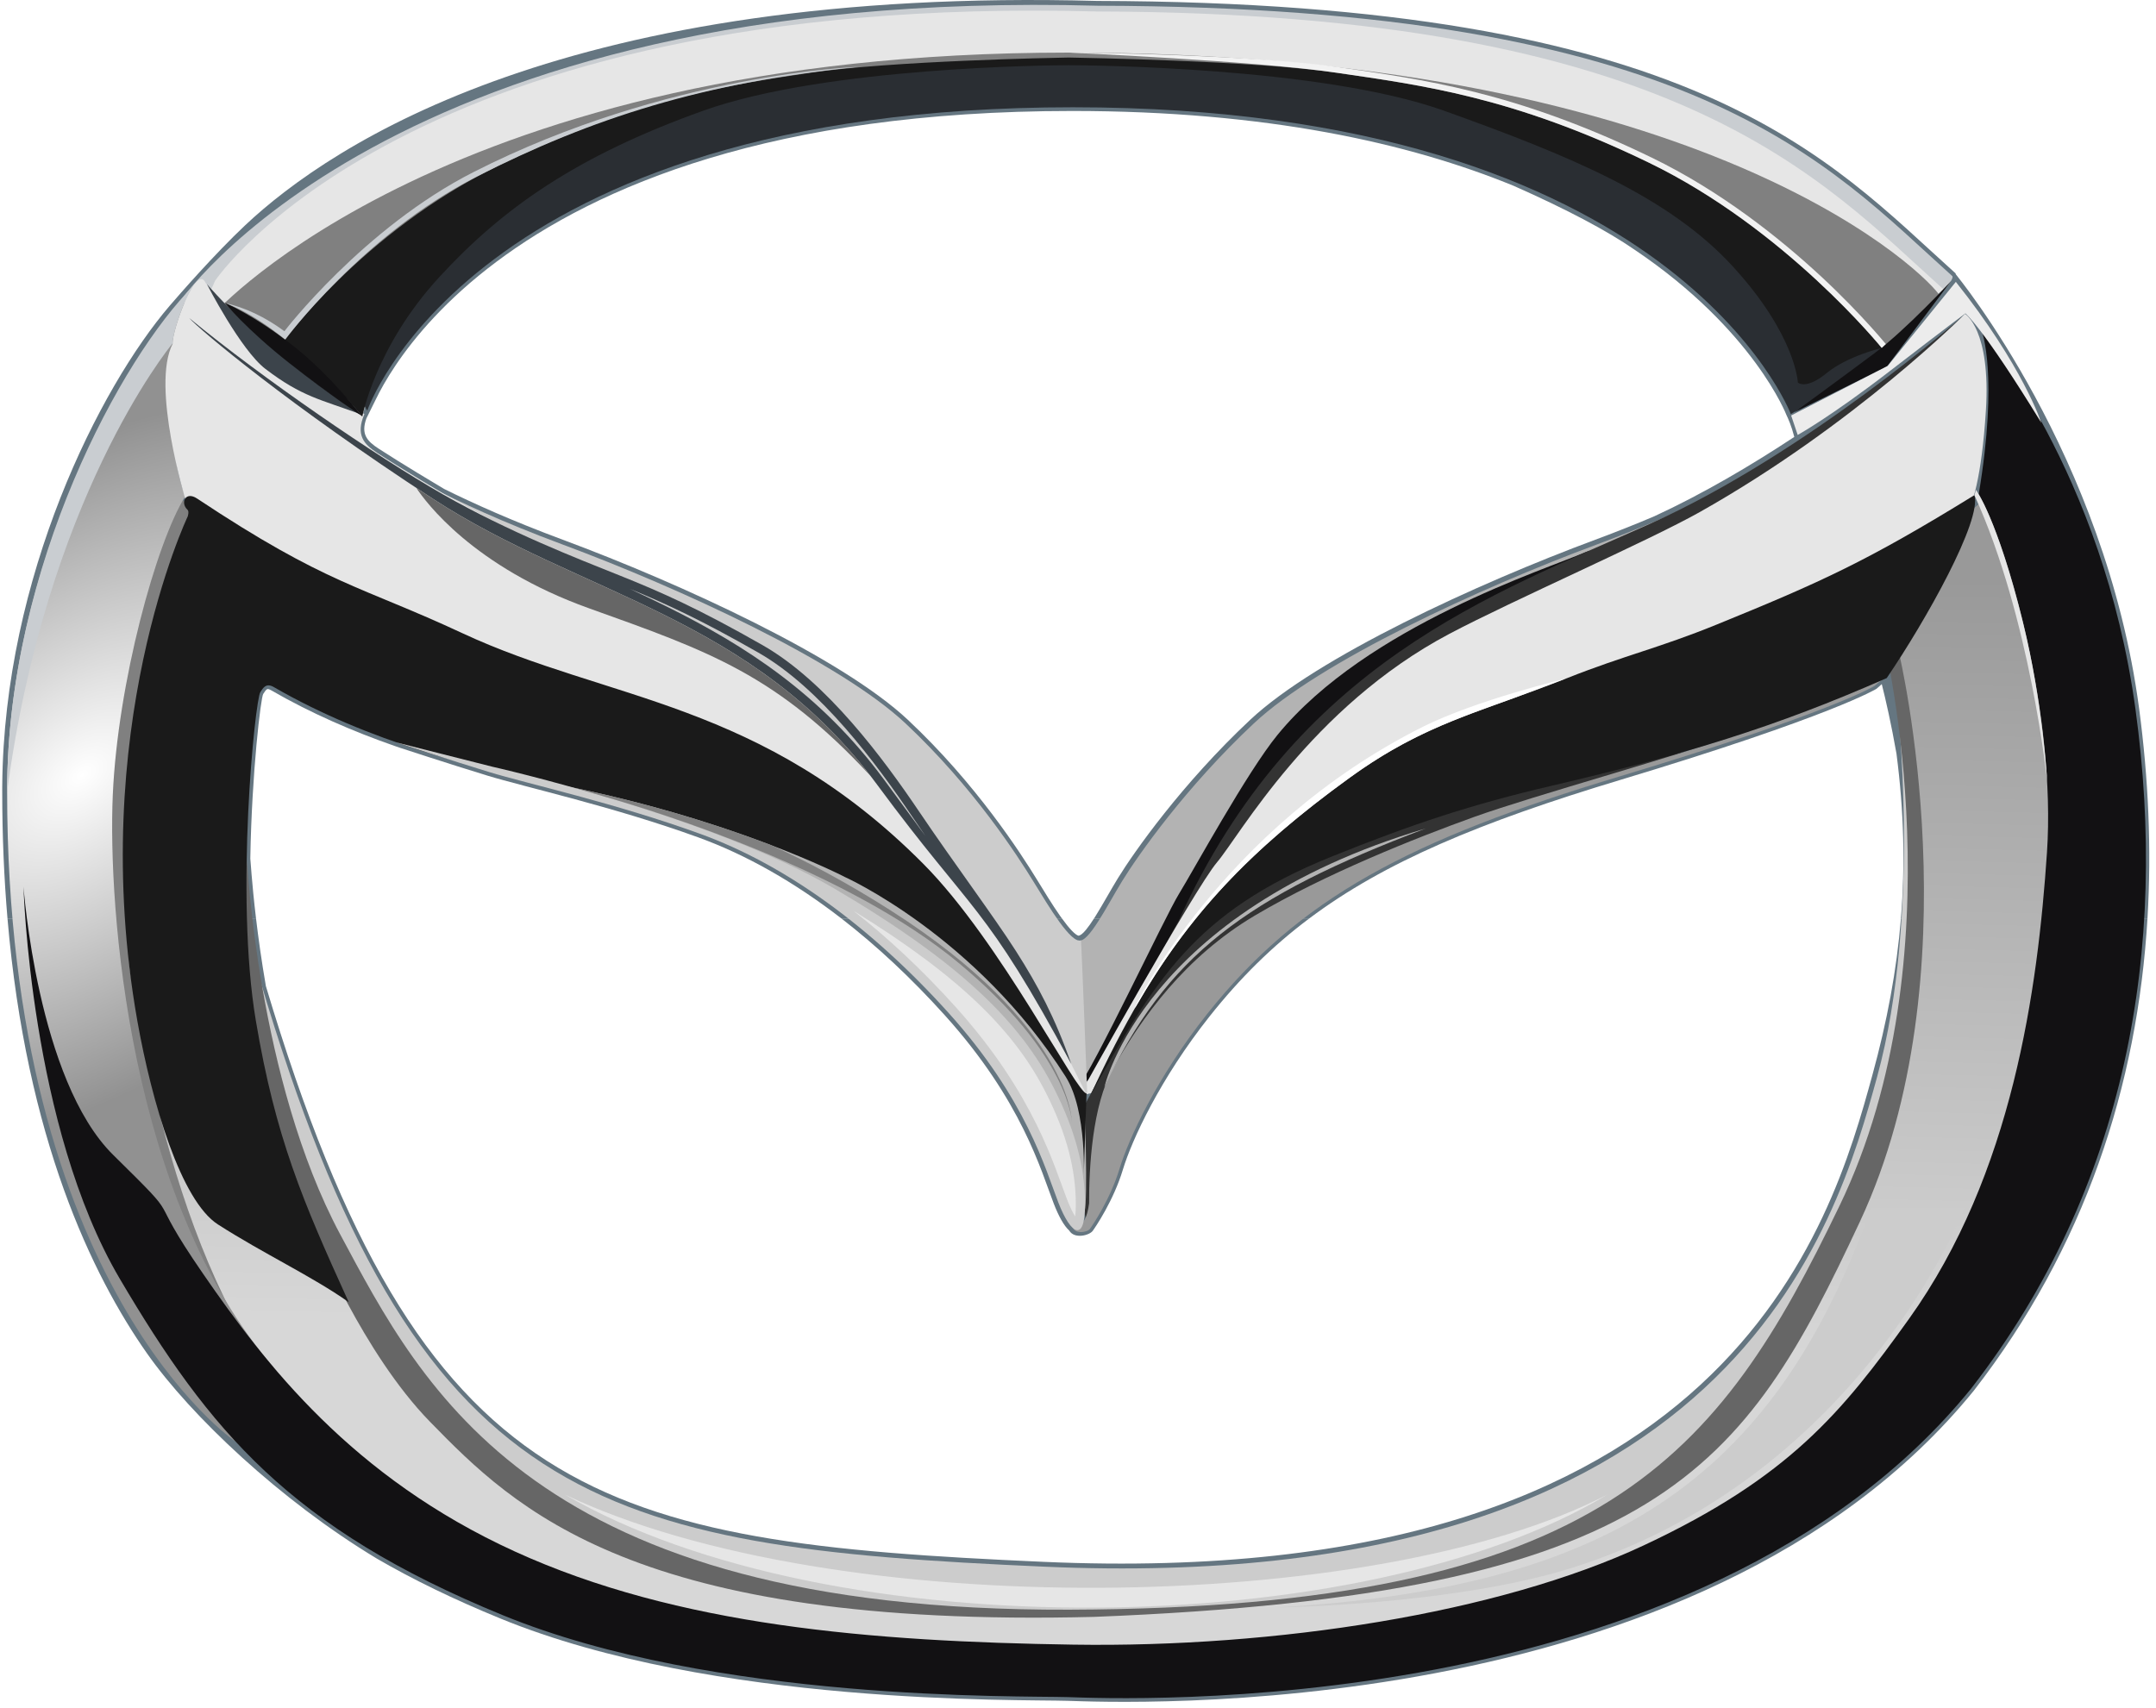 <svg width="241" height="191" viewBox="0 0 241 191" fill="none" xmlns="http://www.w3.org/2000/svg">
<g clip-path="url(#clip0_1110_20363)">
<path d="M98.779 87.168C91.701 77.584 83.273 72.208 74.596 67.887C73.19 67.187 71.775 66.513 70.357 65.853C74.467 67.471 78.439 69.319 84.788 72.94C91.752 76.912 98.01 85.385 101.965 91.243C102.455 91.969 102.954 92.697 103.454 93.422C101.914 91.423 100.369 89.32 98.779 87.168Z" fill="#43565C"/>
<path fill-rule="evenodd" clip-rule="evenodd" d="M28.618 102.682C28.875 104.843 29.23 107.419 29.72 110.252C47.029 168.138 67.166 172.437 116.658 174.627C155.103 176.328 177.111 166.787 190.072 154.84C203.044 142.882 207.031 128.449 209.302 120.182C210.933 114.242 212.014 108.505 212.489 102.683L240.048 102.682C238.93 121.379 233.052 139.475 220.631 155.493C205.272 174.409 181.258 183.11 160.479 187.066C139.689 191.023 122.044 190.251 119.336 190.166C116.633 190.08 106.747 190.22 94.567 189.164C82.383 188.108 67.867 185.854 55.932 180.962C50.674 178.807 46.131 176.594 42.133 174.269C31.324 167.757 21.329 158.285 16.442 151.333C10.307 142.604 2.943 127.315 0.836 102.684L28.618 102.682ZM118.698 102.682C119.54 103.849 120.201 104.53 120.559 104.622C120.771 104.584 121.017 104.409 121.381 103.973C121.663 103.633 121.971 103.192 122.297 102.683L146.363 102.682C142.208 105.794 138.61 109.355 135.225 113.618C129.692 120.585 126.528 127.437 125.517 130.775C124.464 134.251 122.461 137.179 122.15 137.614C121.78 138.13 120.084 138.57 119.517 137.582C118.932 137.059 118.336 135.983 117.791 134.574C117.08 132.736 116.191 129.859 114.397 126.242C112.613 122.643 109.926 118.301 105.607 113.509C101.879 109.372 98.002 105.746 94.04 102.683L118.698 102.682Z" fill="#657681"/>
<path fill-rule="evenodd" clip-rule="evenodd" d="M0.836 102.682C0.457 98.246 0.248 93.504 0.248 88.442V88.284L0.249 88.131L0.249 87.977L0.251 87.824C0.438 64.467 11.163 43.288 18.978 34.173C20.052 32.92 23.995 28.398 27.4 25.192C37.188 15.979 63.657 -1.496 122.649 0.103C156.2 0.18 176.634 4.59 190.459 10.588C197.374 13.588 202.626 16.982 207.033 20.418C211.421 23.84 214.969 27.306 218.494 30.469L218.588 30.554L218.628 30.674C218.651 30.742 235.329 50.807 239.111 79.206C240.157 87.064 240.512 94.924 240.048 102.68L212.489 102.682C212.973 96.739 212.827 90.705 211.991 84.273C211.404 80.923 210.789 78.245 210.345 76.483C210.443 76.417 209.752 77.016 209.752 77.016C209.752 77.016 204.859 80.047 181.16 87.188C165.403 91.936 154.748 96.399 146.363 102.681L122.297 102.682C122.364 102.579 122.432 102.471 122.501 102.36C123.312 101.058 124.178 99.467 124.979 98.163C126.748 95.283 132.119 87.632 139.756 80.474C147.21 73.486 165.103 65.256 178.324 60.345C180.747 59.445 182.943 58.565 184.914 57.727C190.354 55.219 195.74 52.036 200.568 48.852C200.252 47.618 199.894 46.826 199.701 46.425C199.701 46.425 199.47 45.824 198.93 44.81C198.381 43.776 197.509 42.306 196.222 40.556C193.645 37.051 189.395 32.414 182.712 27.917C179.607 25.773 175.11 23.396 169.222 20.787C157.498 15.973 141.507 12.408 119.857 12.408C86.318 12.408 66.703 20.867 55.485 29.274C49.874 33.48 46.353 37.68 44.239 40.82C43.184 42.386 42.477 43.691 42.035 44.604C41.601 45.498 40.955 46.782 40.955 46.782C40.317 48.567 41.042 49.328 42.344 50.175C44.979 51.888 48.928 54.242 49.653 54.672C52.855 56.262 57.266 58.25 62.907 60.346C76.127 65.257 94.02 73.487 101.475 80.474C109.12 87.64 114.122 95.436 115.882 98.301C116.68 99.6 117.621 101.158 118.512 102.424C118.575 102.514 118.637 102.6 118.697 102.684L94.04 102.682C88.798 98.631 83.411 95.567 78.033 93.618C68.509 90.165 58.747 88.024 54.461 86.714C52.418 86.089 49.959 85.306 47.941 84.657C46.54 84.205 45.349 83.817 44.662 83.593L44.151 83.417C39.519 81.801 34.771 79.761 30.295 77.17C30.121 77.069 30.011 77.046 29.952 77.044C29.901 77.042 29.864 77.053 29.824 77.08C29.775 77.112 29.717 77.168 29.645 77.262C29.564 77.369 29.492 77.485 29.421 77.592C29.163 77.979 28.15 86.237 27.979 95.997C27.999 95.997 28.131 98.591 28.618 102.684L0.836 102.682Z" fill="#657681"/>
<path d="M29.003 109.332C46.463 168.542 66.774 172.956 116.71 175.166C193.778 178.576 205.288 136.92 209.834 120.371C214.851 102.106 212.042 78.223 212.042 78.223L219.869 104.917L204.416 155.094L182.739 171.152L159.659 178.175L122.729 182.39L75.565 178.175L48.872 164.728L35.424 145.461L30.207 127.196C30.207 127.196 27.998 114.15 29.003 109.332Z" fill="#CCCCCC"/>
<path d="M210.646 71.989C210.646 71.989 219.08 106.916 205.621 134.822C192.161 162.729 179.355 179.776 119.53 179.978C59.705 180.18 47.279 155.279 38.037 138.03C28.794 120.781 27.607 96.082 27.607 96.082L26.519 125.094L43.644 157.299L57.911 170.355L78.165 179.17L132.36 182.58L156.25 179.17L181.731 172.755L206.024 152.476L215.647 117.751L214.661 79.236C213.166 73.323 211.827 70.907 210.646 71.989Z" fill="#666666"/>
<path d="M17.001 53.697L22.553 57.337C22.553 57.337 21.684 97.743 21.51 98.427C21.336 99.111 21.51 120.96 21.51 120.96L28.615 148.686L25.497 151.294L10.418 111.421L11.983 78.491L15.101 57.858L17.001 53.697Z" fill="#808080"/>
<path d="M212.284 73.056C212.284 73.056 220.847 108.903 207.895 136.604C194.944 164.306 185.609 178.289 122.281 180.781C70.913 182.069 57.559 168.695 48.065 158.963C40.555 151.264 35.331 138.384 35.331 138.384C35.331 138.384 12.147 95.487 14.604 109.019C17.824 126.75 22.963 152.157 42.931 168.104C55.162 177.873 79.831 183.894 79.831 183.894L118.468 186.951L153.039 184.901L207.72 163.819L231.104 112.697C230.015 88.937 227.725 69.282 224.233 53.732L216.606 60.316L212.284 73.056Z" fill="url(#paint0_linear_1110_20363)"/>
<path d="M19.308 38.373C19.308 38.373 18.3 49.152 20.711 55.48C17.454 60.697 13.164 76.322 12.608 88.874C12.052 101.427 14.397 134.185 30.577 152.881C27.877 157.993 26.267 161.14 26.267 161.14C26.267 161.14 0.797 143.851 0.797 88.504C0.797 61.81 15.177 37.823 22.804 31.494C20.474 34.751 19.308 38.373 19.308 38.373Z" fill="url(#paint1_radial_1110_20363)"/>
<path d="M2.628 99.133C2.628 99.133 3.36 125.951 13.383 142.964C23.407 159.976 32.45 170.856 56.186 180.585C79.921 190.313 114.023 189.581 119.424 189.753C124.825 189.924 189.823 192.834 220.33 155.26C237.808 132.722 242.353 106.027 238.711 79.334C235.069 52.639 221.528 37.043 221.528 37.043C221.528 37.043 223.411 41.883 221.185 55.254C224.485 60.998 229.839 80.065 228.812 95.319C227.785 110.573 224.985 131.263 213.388 147.462C205.932 157.875 200.017 165.16 183.737 172.787C167.456 180.413 142.522 184.227 119.985 183.885C97.447 183.542 75.766 181.783 57.555 173.471C39.344 165.16 29.664 152.521 22.722 142.45C15.78 132.38 21.134 137.485 12.651 129.127C4.169 120.768 2.628 99.133 2.628 99.133Z" fill="#121113"/>
<path d="M19.837 34.084C19.837 34.084 43.353 -1.509 122.709 0.64C189.749 0.795 204.178 18.262 218.248 30.885C218.553 31.806 212.675 36.572 212.675 36.572L203.025 40.195L175.386 18.498L126.285 7.794C126.285 7.794 80.079 13.264 78.159 13.028C76.239 12.791 45.969 29.702 45.969 29.702L40.31 47.056L22.379 33.515L19.837 34.084Z" fill="#C9CDD1"/>
<path d="M24.048 31.382C24.048 31.382 45.569 -0.803 122.64 1.285C187.749 1.434 203.565 20.075 217.229 32.336C212.87 36.059 208.281 35.538 208.281 35.538L200.644 39.701L173.8 18.628L126.114 8.233C126.114 8.233 81.238 13.546 79.373 13.315C77.509 13.086 48.11 29.509 48.11 29.509L32.513 39.202L23.095 33.527L24.048 31.382Z" fill="#E6E6E6"/>
<path d="M24.048 34.958C24.048 34.958 50.026 5.881 119.38 5.881C188.735 5.881 214.075 29.36 216.735 32.906C213.722 36.781 208.279 40.917 208.279 40.917C190.511 29.753 173.827 20.933 158.229 14.461L116.283 8.264C116.283 8.264 66.71 19.705 65.756 19.705C64.803 19.705 39.063 37.818 39.063 37.818C39.063 37.818 36.958 41.36 35.001 40.921C29.669 36.602 24.048 34.958 24.048 34.958Z" fill="#808080"/>
<path d="M200.182 46.299C200.182 46.299 187.173 11.993 119.93 11.993C52.687 11.993 41.047 45.915 41.047 45.915L37.833 40.283L49.273 24.631L79.579 10.773L100.629 7.554L120.728 6.561L146.491 7.961L166.777 12.283L194.777 26.449L209.944 38.469L211.027 39.685L200.182 46.299Z" fill="#2A2E33"/>
<path d="M198.28 51.613C198.28 51.613 191.79 55.94 178.562 60.853C165.335 65.767 147.53 73.97 140.155 80.883C132.555 88.007 127.209 95.624 125.458 98.475C123.707 101.326 121.638 105.552 120.538 105.139C120.401 107.578 119.851 122.144 119.851 122.144L120.675 122.694L127.614 110.704L150.632 85.659L161.109 74.494L196.804 57.453L198.28 51.613Z" fill="#B3B3B3"/>
<path d="M177.245 61.728C172.949 63.611 152.788 69.965 142.804 82.162C139.4 86.32 133.431 97.27 131.801 99.919C130.171 102.568 122.282 119.452 120.361 121.781C118.44 124.11 130.608 111.942 130.608 111.942C130.608 111.942 163.617 82.598 164.345 82.162C165.073 81.725 176.804 71.158 176.804 71.158C176.804 71.158 180.617 60.249 177.245 61.728Z" fill="#121113"/>
<path d="M219.362 35.383C219.362 35.383 202.071 50.637 184.46 58.555C166.849 66.473 144.882 74.047 131.731 102.979C121.731 120.624 147.346 87.142 147.346 87.142L160.823 77.477L192.086 63.533L208.067 53.286L219.362 35.383Z" fill="#333333"/>
<path d="M219.653 35.09C219.653 35.09 207.35 47.478 190.02 57.243C184.285 60.474 169.037 67.152 162.017 70.866C146.55 79.05 138.554 93.456 136.051 96.396C133.548 99.337 120.652 122.508 120.652 122.508L126.212 121.315L147.636 93.02L165.073 82.453L204.836 69.993L217.877 59.135C217.877 59.135 221.037 60.737 221.982 45.948C222.564 36.836 219.653 35.09 219.653 35.09Z" fill="#E6E6E6"/>
<path d="M190.404 83.699L164.068 92.16L149.291 98.238L130.582 112.181C130.582 112.181 126.173 120.046 125.816 121.715C125.458 123.383 122.718 132.44 122.718 132.44L122.36 135.419L121.406 136.611L120.572 131.248L121.043 123.93L124.695 117.172L128.914 109.917L136.779 101.455L147.623 95.02L165.975 89.3L181.228 85.368L190.404 83.699Z" fill="#333333"/>
<path d="M209.541 76.694C209.541 76.694 204.697 79.683 181.096 86.794C157.494 93.906 145.23 100.406 134.924 113.385C129.358 120.394 126.163 127.3 125.133 130.701C124.102 134.102 122.135 136.981 121.835 137.4C121.526 137.832 119.936 138.016 119.916 137.088C119.908 136.769 121.278 137.955 121.742 134.544C121.727 130.588 122.09 123.585 124.412 119.466C127.606 113.797 132.45 106.995 140.283 102.357C148.116 97.719 158.216 93.7 164.812 91.329C171.408 88.959 187.898 84.424 195.009 81.847C202.12 79.27 211.086 75.353 211.086 75.353L209.541 76.694Z" fill="#999999"/>
<path d="M121.238 123.382C121.238 123.382 121.621 134.249 121.238 135.397C120.856 136.544 118.956 134.822 118.956 134.822L111.233 116.807L100.367 105.558L83.87 95.253L76.626 92.396L64.995 88.774L60.225 87.34L59.269 84.578L83.584 90.496L101.79 100.023L111.137 108.798L118.095 118.325L121.238 123.382Z" fill="#B3B3B3"/>
<path d="M43.096 51.613C43.096 51.613 49.587 55.94 62.814 60.853C76.041 65.767 93.846 73.97 101.222 80.883C108.822 88.007 113.798 95.761 115.549 98.612C117.3 101.463 119.739 105.552 120.839 105.139C120.976 107.578 121.526 122.144 121.526 122.144L120.701 122.694L113.762 110.704L90.745 85.659L80.267 74.494L44.572 57.453L43.096 51.613Z" fill="#CCCCCC"/>
<path d="M118.334 118.607L108.9 106.828L91.767 92.126L37.334 70.889L20.743 55.891C20.743 55.891 16.866 43.175 19.294 38.454C19.207 36.972 21.971 29.267 23.001 31.666C25.811 34.525 29.194 38.768 40.73 46.299C39.735 48.64 40.665 49.665 42.157 50.635C45.075 52.532 49.6 55.213 49.6 55.213L59.318 60.572L78.237 70.109L88.252 76.423L98.048 86.741L105.376 95.79L113.301 106.107L121.416 122.3L118.334 118.607Z" fill="#E6E6E6"/>
<path d="M38.98 145.59C34.782 142.643 29.508 140.202 24.364 136.905C20.228 134.254 16.972 123.281 15.354 114.154C9.589 81.649 20.978 57.754 20.978 57.754C20.978 57.754 21.177 57.191 20.957 56.991C20.131 56.234 20.724 54.873 22.024 55.736C36.566 65.4 40.293 65.483 51.684 70.796C67.997 78.404 85.099 78.333 103.241 96.618C111.877 105.322 120.459 122.459 121.455 122.246C121.383 123.953 121.125 132.012 121.125 132.012C121.125 132.012 121.586 124.26 119.114 120.371C109.09 104.601 94.406 98.04 94.406 98.04C94.406 98.04 81.757 91.454 61.934 87.64C53.389 85.996 41.216 82.963 30.607 76.821C29.729 76.313 29.403 76.932 29.098 77.391C28.52 78.257 26.235 100.104 28.604 114.154C30.804 127.197 33.819 134.254 38.98 145.59Z" fill="#1A1A1A"/>
<path d="M23.118 31.754C23.118 31.754 29.49 39.301 40.374 46.338C35.823 44.65 33.785 44.386 29.672 41.25C26.91 39.144 23.118 31.754 23.118 31.754Z" fill="#3C444B"/>
<path d="M218.096 31.422C218.096 31.422 213.04 36.866 209.652 39.402C206.265 41.938 200.586 46.093 200.586 46.093L210.93 40.98L218.096 31.422Z" fill="#121113"/>
<path d="M31.377 38.537C31.377 38.537 40.496 25.906 55.749 18.505C71.003 11.104 81.177 9.522 90.597 8.135C99.643 6.803 117.974 6.457 119.415 6.432H119.506C120.989 6.456 140.366 6.802 149.422 8.135C158.843 9.522 169.095 10.802 184.348 18.203C199.601 25.604 210.343 38.904 210.343 38.904C210.343 38.904 206.517 39.803 204.18 41.718C201.844 43.632 200.966 42.768 200.966 42.768C200.966 42.768 200.758 37.482 193.659 29.75C186.56 22.017 175.588 17.45 161.39 12.371C147.664 7.46 121.249 7.296 119.506 7.291H119.415C117.717 7.297 92.348 7.462 78.629 12.371C64.431 17.45 56.172 23.284 49.072 31.016C41.973 38.748 40.496 46.586 40.496 46.586C40.496 46.586 38.175 43.632 35.839 41.718C33.503 39.803 31.377 38.537 31.377 38.537Z" fill="#1A1A1A"/>
<path fill-rule="evenodd" clip-rule="evenodd" d="M103.428 93.441C101.941 91.405 100.395 89.301 98.805 87.149C91.722 77.559 83.29 72.181 74.61 67.858C73.204 67.159 71.79 66.485 70.371 65.825C74.454 67.501 78.425 69.349 84.772 72.969C91.728 76.937 97.983 85.403 101.939 91.262C102.429 91.988 102.927 92.716 103.428 93.441ZM21.139 35.549C22.382 36.924 32.206 45.214 48.377 55.763C64.9 66.54 84.125 68.883 98.038 87.722C108.875 102.395 109.987 100.828 119.749 118.964C117.936 113.789 116.021 110.185 113.567 106.343C111.114 102.5 106.673 96.565 102.729 90.722C98.784 84.879 92.418 76.226 85.243 72.133C78.068 68.041 73.907 66.198 69.217 64.323C64.527 62.448 56.887 59.48 49.495 55.263C42.104 51.045 29.401 42.359 21.139 35.549Z" fill="#3C444B"/>
<path d="M121.907 122.429C129.216 106.603 136.27 97.514 150.92 86.916C159.397 80.783 165.515 79.652 175.19 75.814C181.598 73.271 185.448 72.455 191.833 69.855C203.502 65.102 208.701 62.764 220.705 55.359C221.539 58.188 215.333 69.295 210.9 75.814C198.427 81.308 188.388 84.357 173.45 87.853C164.489 89.951 157.897 92.118 148.791 95.798C133.537 101.964 129.123 109.556 121.907 122.429Z" fill="#1A1A1A"/>
<path d="M117.831 121.713C120.198 126.391 121.287 130.532 121.287 134.703C121.287 138.874 119.738 138.159 118.308 134.464C116.878 130.77 114.733 122.905 106.034 113.252C97.335 103.599 87.802 96.687 78.269 93.231C68.735 89.775 58.963 87.63 54.673 86.319C50.384 85.008 44.255 82.996 44.255 82.996L55.031 85.724C55.031 85.724 79.46 91.206 93.403 99.428C107.345 107.651 114.09 114.32 117.831 121.713Z" fill="#CCCCCC"/>
<path d="M19.292 38.393C18.76 39.039 5.133 55.868 0.797 88.505C0.797 63.242 13.724 39.817 21.575 32.014C20.476 33.653 19.284 37.315 19.292 38.393Z" fill="#C9CDD1"/>
<path d="M40.443 46.51C40.443 46.51 36.999 41.975 32.689 38.595C28.379 35.215 25.095 33.836 25.095 33.836C25.095 33.836 27.481 36.767 32.336 40.596C37.191 44.425 40.443 46.51 40.443 46.51Z" fill="#121113"/>
<path d="M25.115 33.867C25.115 33.867 27.867 34.714 31.888 37.966C31.888 37.966 40.525 26.248 53.302 19.743C66.079 13.24 78.702 9.184 96.028 7.471C96.028 7.471 74.649 8.195 52.934 19.238C40.622 25.499 31.791 37.032 31.791 37.032C29.639 35.446 27.413 34.391 25.115 33.867Z" fill="#C9CDD1"/>
<path d="M220.871 54.773C220.871 54.773 223.222 57.84 226.139 69.624C228.356 78.581 228.838 87.381 228.838 87.381C228.838 87.381 226.956 69.067 220.706 55.372L220.871 54.773Z" fill="#E6E6E6"/>
<path d="M119.511 5.886C121.082 5.847 140.435 6.159 149.516 7.496C154.246 8.193 159.184 8.863 164.855 10.288C170.538 11.715 176.955 13.898 184.629 17.622C192.333 21.36 198.885 26.58 203.504 30.855C205.818 32.997 207.733 35.006 209.069 36.48C209.749 37.23 210.362 37.943 210.801 38.464L210.344 38.903C210.344 38.903 199.602 25.603 184.348 18.202C169.095 10.801 158.843 9.521 149.422 8.134C140.366 6.801 119.511 5.886 119.511 5.886Z" fill="#F2F2F2"/>
<path d="M63.155 167.113C93.278 181.423 153.756 180.573 179.656 167.113C152.426 183.53 92.945 184.38 63.155 167.113Z" fill="#E6E6E6"/>
<path d="M209.152 135.029H219.595C219.595 135.029 208.168 164.792 176.189 175.15C162.806 179.485 142.761 179.722 142.761 179.722C179.333 177.578 198.139 165.885 209.152 135.029Z" fill="#CCCCCC"/>
<path d="M126.814 112.708C126.814 112.708 136.374 92.626 159.027 81.272C164.992 78.281 174.977 75.885 174.977 75.885L169.165 78.069C162.661 80.408 157.502 82.154 150.92 86.916C139.618 95.093 132.836 102.371 126.97 112.538L126.814 112.708Z" fill="white"/>
<path d="M123.446 121.565C123.446 121.565 127.85 102.001 159.359 92.633C139.274 100.227 130.33 106.861 123.446 121.565Z" fill="#B3B3B3"/>
<path d="M120.182 136.012C119.946 135.632 119.63 135.024 119.27 134.093C118.547 132.226 117.642 129.308 115.821 125.635C113.98 121.923 111.217 117.464 106.8 112.562C103.13 108.491 99.307 104.894 95.389 101.828C107.552 109.314 113.524 115.485 116.912 122.179C119.223 126.746 120.257 130.728 120.257 134.703C120.257 135.258 120.227 135.689 120.182 136.012Z" fill="#E6E6E6"/>
<path d="M200.217 46.456L200.948 48.631C200.948 48.631 204.584 46.625 211.127 41.582C217.669 36.54 219.693 35.039 219.693 35.039C219.693 35.039 221.569 36.484 228.185 47.281C228.185 47.281 226.123 40.926 218.625 31.516L211.014 40.907L200.217 46.456Z" fill="#ECECEC"/>
<path d="M97.309 86.755C86.773 75.418 79.342 72.845 65.85 68.016C52.894 63.379 47.552 56.092 46.539 54.555C47.142 54.953 47.755 55.356 48.377 55.762C64.613 66.353 83.459 68.799 97.309 86.755Z" fill="#666666"/>
<path d="M64.074 88.053C64.074 88.053 66.251 88.528 66.947 88.692C74.919 90.509 81.474 92.689 86.178 94.486C90.201 96.309 94.711 98.697 99.608 101.825C119.697 114.656 119.807 125.361 119.807 125.361C119.807 125.361 119.522 117.992 107.263 107.749C94.909 97.427 73.914 90.884 67.705 89.105C66.567 88.779 64.074 88.053 64.074 88.053Z" fill="#808080"/>
</g>
<defs>
<linearGradient id="paint0_linear_1110_20363" x1="205.219" y1="64.292" x2="203.079" y2="151.481" gradientUnits="userSpaceOnUse">
<stop stop-color="#999999"/>
<stop offset="1" stop-color="#D7D7D7"/>
</linearGradient>
<radialGradient id="paint1_radial_1110_20363" cx="0" cy="0" r="1" gradientUnits="userSpaceOnUse" gradientTransform="translate(9.177 86.692) rotate(-36.775) scale(53.747 33.191)">
<stop stop-color="white"/>
<stop offset="1" stop-color="#919191"/>
</radialGradient>
<clipPath id="clip0_1110_20363">
<rect width="240" height="190.282" fill="white" transform="translate(0.248)"/>
</clipPath>
</defs>
</svg>
